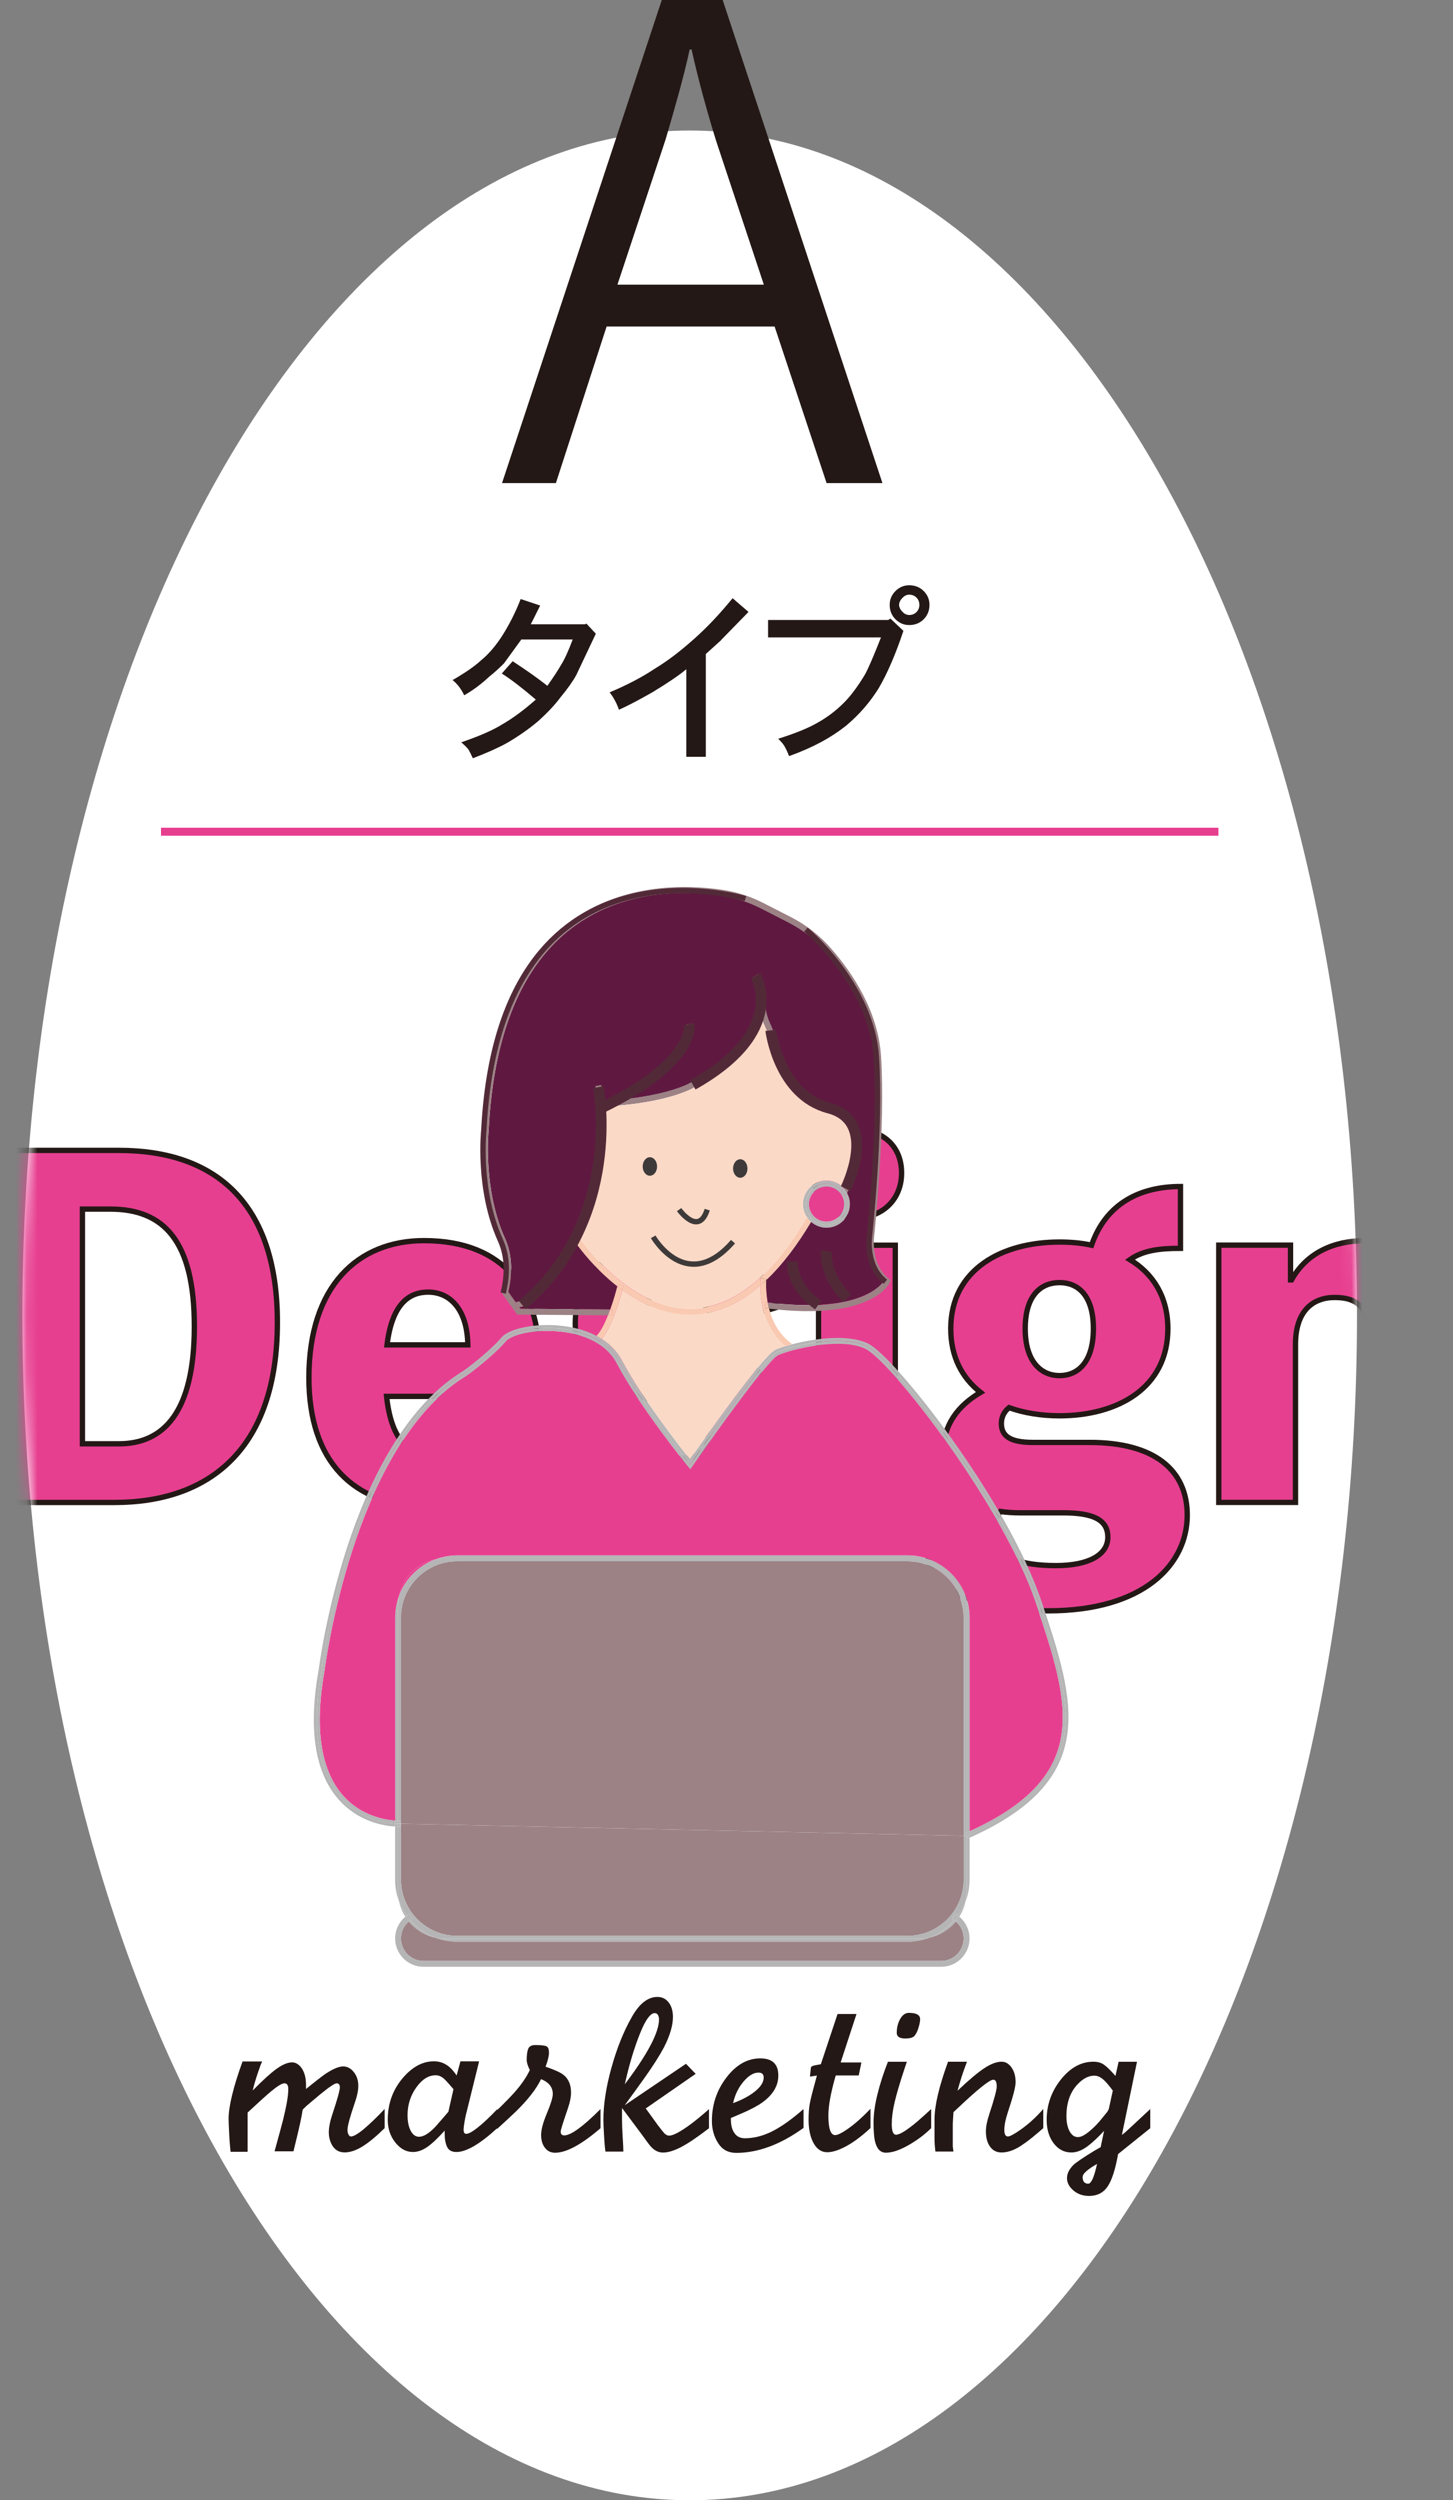 <svg width="136" height="234" viewBox="0 0 136 234" fill="none" xmlns="http://www.w3.org/2000/svg">
<rect x="0" y="0" width="136" height="234" fill="#808080" stroke="none"/>
<path d="M64.555 234C99.05 234 127.013 184.352 127.013 123.108C127.013 61.863 99.05 12.215 64.555 12.215C30.06 12.215 2.096 61.863 2.096 123.108C2.096 184.352 30.06 234 64.555 234Z" fill="white"/>
<path d="M82.591 45.215H77.369L72.503 30.56H56.778L52.031 45.215H46.989L61.943 0H67.641L82.596 45.215H82.591ZM71.495 26.641L67.043 13.232C66.091 10.146 65.321 7.301 64.731 4.628H64.555C63.96 7.358 63.132 10.207 62.3 13.052L57.791 26.641H71.499H71.495Z" fill="#231815"/>
<path d="M15.069 77.84H114.045" stroke="#E73F90" stroke-width="0.75" stroke-miterlimit="10"/>
<path d="M49.671 58.429H54.753L54.889 58.363L55.77 59.31L53.942 63.172C53.625 63.758 53.128 64.458 52.454 65.272C51.956 65.951 51.256 66.695 50.354 67.509C49.495 68.232 48.526 68.91 47.438 69.544C46.624 69.993 45.563 70.469 44.255 70.966C44.118 70.649 43.982 70.38 43.85 70.151C43.713 69.971 43.489 69.746 43.172 69.473C44.889 68.888 46.175 68.32 47.033 67.778C47.98 67.236 49.019 66.47 50.151 65.475C48.887 64.392 47.826 63.577 46.967 63.035L47.985 61.882C49.292 62.74 50.38 63.507 51.234 64.185C51.776 63.419 52.208 62.763 52.52 62.221C52.837 61.723 53.198 60.935 53.603 59.852H48.795C47.98 60.979 47.438 61.728 47.17 62.089C46.672 62.586 46.223 62.992 45.814 63.309C45.043 64.031 44.255 64.621 43.445 65.07C43.172 64.484 42.81 64.009 42.361 63.648C43.537 62.969 44.418 62.362 45.003 61.82C45.726 61.234 46.404 60.442 47.038 59.451C47.716 58.368 48.28 57.24 48.733 56.065L50.561 56.672C50.288 57.214 49.997 57.8 49.68 58.434L49.671 58.429Z" fill="#231815"/>
<path d="M67.487 59.922L66.065 61.208V70.83H64.238V62.63C63.604 63.172 62.542 63.894 61.054 64.797C59.698 65.567 58.658 66.109 57.936 66.422C57.707 65.788 57.417 65.246 57.056 64.797C58.681 64.119 60.103 63.375 61.323 62.56C62.45 61.882 63.67 60.957 64.982 59.781C66.158 58.742 67.351 57.478 68.571 55.986L70.059 57.271L67.483 59.913L67.487 59.922Z" fill="#231815"/>
<path d="M71.891 58.024H83.137L83.34 57.888L84.56 59.042C83.838 61.208 83.071 62.996 82.257 64.392C81.442 65.704 80.451 66.853 79.275 67.849C77.831 69.024 76.026 69.993 73.855 70.764C73.718 70.403 73.582 70.108 73.45 69.883C73.406 69.79 73.335 69.689 73.247 69.579C73.155 69.469 73.023 69.319 72.842 69.139C74.423 68.641 75.643 68.148 76.501 67.65C77.404 67.153 78.241 66.523 79.007 65.752C79.637 65.118 80.293 64.238 80.971 63.11C81.288 62.525 81.785 61.371 82.459 59.654H71.891V58.029V58.024ZM85.101 54.775C85.643 54.775 86.096 54.955 86.457 55.316C86.819 55.677 86.999 56.109 86.999 56.602C86.999 57.144 86.819 57.597 86.457 57.958C86.096 58.319 85.643 58.5 85.101 58.5C84.604 58.5 84.177 58.319 83.815 57.958C83.454 57.597 83.274 57.144 83.274 56.602C83.274 56.105 83.454 55.677 83.815 55.316C84.177 54.955 84.604 54.775 85.101 54.775ZM85.101 55.655C84.877 55.655 84.674 55.748 84.494 55.928C84.269 56.153 84.154 56.382 84.154 56.606C84.154 56.831 84.269 57.06 84.494 57.285C84.674 57.465 84.877 57.558 85.101 57.558C85.374 57.558 85.599 57.47 85.779 57.285C85.96 57.104 86.052 56.88 86.052 56.606C86.052 56.334 85.96 56.109 85.779 55.928C85.599 55.748 85.374 55.655 85.101 55.655Z" fill="#231815"/>
<path d="M23.166 201.384H21.581C21.528 200.921 21.48 200.34 21.449 199.644C21.414 198.948 21.396 198.504 21.396 198.306C21.396 197.716 21.506 196.958 21.735 196.038C21.96 195.113 22.281 194.083 22.704 192.933H24.536L24.408 193.228C24.223 193.73 24.082 194.149 23.977 194.479C23.871 194.809 23.761 195.201 23.651 195.65C24.602 194.682 25.355 193.999 25.905 193.607C26.456 193.215 26.936 193.017 27.341 193.017C27.649 193.017 27.927 193.171 28.182 193.484C28.49 193.889 28.644 194.444 28.644 195.148V195.505C29.472 194.836 30.027 194.4 30.309 194.197C31.079 193.664 31.687 193.396 32.123 193.396C32.502 193.396 32.832 193.572 33.114 193.924C33.396 194.276 33.537 194.704 33.537 195.21C33.537 195.646 33.431 196.165 33.219 196.769C32.757 198.116 32.524 198.975 32.524 199.34C32.524 199.508 32.555 199.653 32.621 199.772C32.682 199.891 32.757 199.952 32.841 199.952C33.092 199.952 33.492 199.723 34.043 199.266C34.589 198.808 35.245 198.182 36.002 197.381V199.173C35.201 199.961 34.501 200.534 33.907 200.899C33.308 201.265 32.757 201.445 32.251 201.445C31.705 201.445 31.295 201.185 31.027 200.666C30.859 200.327 30.776 199.97 30.776 199.591C30.776 199.116 30.881 198.561 31.093 197.927C31.568 196.496 31.81 195.637 31.81 195.355C31.81 195.104 31.709 194.977 31.511 194.977C31.326 194.977 30.82 195.316 29.996 195.989C29.538 196.368 29.093 196.747 28.649 197.125L28.332 197.442C28.288 197.751 28.208 198.178 28.09 198.728C27.971 199.274 27.764 200.146 27.469 201.34H25.698C26.104 199.864 26.368 198.904 26.482 198.451C26.817 197.103 26.984 196.126 26.984 195.523C26.984 195.157 26.865 194.977 26.623 194.977C26.394 194.977 25.976 195.228 25.368 195.734C24.915 196.113 24.184 196.773 23.175 197.716V201.384H23.166Z" fill="#231815"/>
<path d="M46.553 197.381V199.164C44.924 200.661 43.647 201.406 42.718 201.406C42.282 201.406 41.991 201.243 41.842 200.917C41.696 200.591 41.621 200.204 41.621 199.759V199.406C40.948 200.151 40.388 200.67 39.948 200.965C39.508 201.26 39.072 201.406 38.654 201.406C38.019 201.406 37.469 201.106 36.998 200.512C36.527 199.913 36.293 199.208 36.293 198.394C36.293 196.874 36.769 195.562 37.724 194.453C38.609 193.427 39.569 192.916 40.613 192.916C41.036 192.916 41.419 193.021 41.762 193.233C42.106 193.444 42.432 193.779 42.74 194.246L43.097 192.92H44.845L43.748 197.368C43.651 197.716 43.563 198.09 43.497 198.486C43.427 198.882 43.392 199.16 43.392 199.31C43.392 199.574 43.475 199.706 43.643 199.706C43.867 199.706 44.237 199.499 44.748 199.089C45.259 198.68 45.862 198.112 46.549 197.39L46.553 197.381ZM41.969 197.636L42.445 195.527C41.969 194.963 41.652 194.62 41.498 194.497C41.273 194.316 41.036 194.224 40.78 194.224C40.107 194.224 39.499 194.607 38.957 195.373C38.416 196.139 38.147 196.998 38.147 197.953C38.147 198.557 38.244 199.045 38.442 199.42C38.64 199.794 38.9 199.979 39.221 199.979C39.644 199.979 40.151 199.671 40.741 199.054C41.15 198.592 41.555 198.121 41.965 197.645L41.969 197.636Z" fill="#231815"/>
<path d="M46.514 199.257V197.508C47.302 196.738 47.857 196.165 48.178 195.8C48.812 195.082 49.279 194.395 49.592 193.735C49.394 193.343 49.297 193.026 49.297 192.788C49.297 192.352 49.341 192.013 49.433 191.766C49.526 191.52 49.746 191.396 50.098 191.396C50.675 191.396 51.032 191.441 51.172 191.524C51.313 191.608 51.384 191.806 51.384 192.114C51.384 192.422 51.278 192.858 51.067 193.422C51.785 193.673 52.269 193.88 52.52 194.034C53.136 194.4 53.449 195.003 53.449 195.848C53.449 196.258 53.352 196.747 53.154 197.324C52.705 198.631 52.48 199.354 52.48 199.494C52.48 199.732 52.59 199.851 52.819 199.851C53.436 199.851 54.568 199.028 56.21 197.385V199.177C54.427 200.71 53.009 201.476 51.952 201.476C51.56 201.476 51.243 201.322 51.005 201.014C50.767 200.705 50.648 200.305 50.648 199.812C50.648 199.318 50.829 198.64 51.195 197.768C51.56 196.896 51.741 196.302 51.741 195.976C51.741 195.342 51.375 194.88 50.644 194.585C50.195 195.514 49.402 196.531 48.262 197.641C47.883 198.006 47.297 198.548 46.514 199.261V199.257Z" fill="#231815"/>
<path d="M58.354 201.366H56.668C56.611 200.961 56.567 200.419 56.531 199.754C56.496 199.089 56.478 198.627 56.478 198.376C56.478 196.945 56.73 195.316 57.236 193.497C57.742 191.678 58.381 190.093 59.151 188.746C59.852 187.508 60.649 186.892 61.534 186.892C61.97 186.892 62.322 187.064 62.586 187.407C62.855 187.751 62.987 188.204 62.987 188.768C62.987 189.569 62.705 190.516 62.146 191.612C61.736 192.383 61.12 193.356 60.292 194.519C59.689 195.36 59.085 196.196 58.478 197.024L64.207 193.149L65.114 194.091L60.442 197.328L61.6 198.927C61.921 199.349 62.119 199.591 62.19 199.662C62.331 199.803 62.476 199.873 62.63 199.873C62.899 199.873 63.317 199.693 63.894 199.327C64.471 198.962 65.158 198.433 65.959 197.746L66.36 197.39V199.182C65.285 200.01 64.418 200.595 63.753 200.943C63.088 201.287 62.525 201.458 62.058 201.458C61.635 201.458 61.252 201.269 60.913 200.89C60.785 200.75 60.517 200.393 60.107 199.816L58.222 197.288V198.447C58.222 198.838 58.244 199.367 58.284 200.027C58.328 200.688 58.346 201.137 58.346 201.375L58.354 201.366ZM58.482 195.065C60.618 192.242 61.683 190.216 61.683 188.997C61.683 188.829 61.648 188.688 61.578 188.574C61.507 188.464 61.406 188.407 61.278 188.407C60.878 188.407 60.433 189.019 59.935 190.238C59.38 191.599 58.896 193.211 58.482 195.065Z" fill="#231815"/>
<path d="M75.211 197.381V199.151C73.049 200.71 70.948 201.489 68.91 201.489C68.165 201.489 67.602 201.186 67.214 200.573C66.827 199.961 66.633 199.27 66.633 198.499C66.633 196.967 67.091 195.611 68.002 194.422C68.914 193.233 69.971 192.643 71.164 192.643C72.287 192.643 72.851 193.176 72.851 194.246C72.851 195.201 72.358 196.038 71.376 196.751C70.856 197.13 70.015 197.557 68.848 198.037L68.408 198.226V198.31C68.408 198.786 68.483 199.173 68.641 199.468C68.866 199.904 69.222 200.12 69.716 200.12C70.556 200.12 71.406 199.904 72.265 199.477C73.124 199.05 74.106 198.35 75.215 197.381H75.211ZM68.615 196.835C69.487 196.513 70.182 196.135 70.702 195.708C71.222 195.28 71.481 194.853 71.481 194.435C71.481 194.127 71.318 193.973 70.997 193.973C70.534 193.973 70.063 194.259 69.583 194.827C69.108 195.395 68.782 196.069 68.615 196.839V196.835Z" fill="#231815"/>
<path d="M76.831 193.189L78.395 188.49H80.169L78.685 193.026H80.627L80.376 194.241H78.227L78.122 194.602C77.924 195.324 77.778 195.963 77.681 196.522C77.584 197.081 77.536 197.575 77.536 197.997C77.536 199.213 77.747 199.825 78.17 199.825C78.395 199.825 78.773 199.64 79.306 199.274C79.967 198.821 80.689 198.182 81.477 197.363V199.164C80.548 200.027 79.685 200.648 78.883 201.027C78.32 201.296 77.835 201.428 77.43 201.428C76.897 201.428 76.47 201.15 76.158 200.591C75.845 200.032 75.682 199.296 75.682 198.376C75.682 197.795 75.717 197.31 75.788 196.914C75.858 196.518 76.026 195.84 76.294 194.88L76.462 194.246L75.81 194.351L75.894 193.537C75.907 193.427 76.008 193.356 76.197 193.312C76.387 193.268 76.603 193.233 76.84 193.189H76.831Z" fill="#231815"/>
<path d="M87.157 197.381V199.173C86.611 199.719 85.955 200.221 85.198 200.67C84.3 201.203 83.542 201.472 82.921 201.472C82.402 201.472 82.058 201.106 81.891 200.375C81.807 200.01 81.763 199.433 81.763 198.649C81.763 197.865 81.882 197.02 82.12 196.038C82.358 195.056 82.688 194.03 83.111 192.96H84.881L84.669 193.594C84.234 194.902 83.925 195.945 83.74 196.733C83.555 197.522 83.467 198.2 83.467 198.777C83.467 199.45 83.599 199.789 83.868 199.789C84.22 199.789 84.894 199.367 85.889 198.526C86.312 198.16 86.73 197.782 87.153 197.39L87.157 197.381ZM85.092 188.385C85.779 188.385 86.123 188.583 86.123 188.975C86.123 189.199 86.065 189.485 85.955 189.829C85.841 190.172 85.713 190.419 85.568 190.564C85.422 190.71 85.141 190.784 84.736 190.784C84.203 190.784 83.934 190.608 83.934 190.256C83.934 189.763 84.044 189.327 84.26 188.948C84.476 188.569 84.753 188.38 85.092 188.38V188.385Z" fill="#231815"/>
<path d="M88.743 192.955H90.509C90.31 193.475 90.147 193.937 90.015 194.347C89.883 194.756 89.751 195.197 89.624 195.672C90.689 194.659 91.53 193.955 92.142 193.554C92.754 193.153 93.292 192.955 93.754 192.955C94.119 192.955 94.428 193.14 94.683 193.501C94.934 193.867 95.062 194.325 95.062 194.871C95.062 195.294 94.824 196.218 94.344 197.654C94.119 198.328 94.005 198.891 94.005 199.34C94.005 199.75 94.115 199.952 94.344 199.952C94.525 199.952 94.921 199.741 95.524 199.318C96.281 198.786 96.99 198.138 97.651 197.381V199.173L97.211 199.552C96.396 200.256 95.731 200.745 95.22 201.027C94.705 201.309 94.212 201.45 93.736 201.45C93.287 201.45 92.93 201.269 92.671 200.912C92.411 200.556 92.279 200.071 92.279 199.468C92.279 199.032 92.385 198.499 92.596 197.865C93.058 196.46 93.292 195.597 93.292 195.272C93.292 194.849 93.186 194.637 92.975 194.637C92.622 194.637 91.455 195.58 89.478 197.46L89.245 197.671C89.232 197.896 89.218 198.116 89.201 198.336C89.188 198.557 89.179 198.697 89.179 198.768V200.877L89.24 201.362H87.554C87.497 200.926 87.47 200.525 87.47 200.159V198.345C87.47 197.068 87.893 195.267 88.738 192.951L88.743 192.955Z" fill="#231815"/>
<path d="M103.023 200.943L103.34 199.424L103.023 199.763C102.42 200.38 101.909 200.815 101.495 201.071C101.081 201.322 100.676 201.45 100.284 201.45C99.611 201.45 99.056 201.163 98.62 200.587C98.184 200.01 97.968 199.279 97.968 198.394C97.968 196.989 98.413 195.734 99.298 194.62C100.183 193.51 101.196 192.955 102.336 192.955C102.715 192.955 103.036 193.039 103.296 193.211C103.556 193.382 103.926 193.739 104.406 194.285L104.701 192.96H106.423L105.009 199.807C105.207 199.666 105.472 199.437 105.811 199.111C106.863 198.129 107.484 197.553 107.664 197.385V199.177C106.652 199.992 105.648 200.798 104.652 201.599C104.401 203.03 104.071 204.043 103.675 204.633C103.279 205.223 102.693 205.518 101.936 205.518C101.359 205.518 100.87 205.347 100.469 205.003C100.068 204.66 99.87 204.277 99.87 203.854C99.87 203.431 100.06 203.048 100.438 202.652C100.65 202.427 101.315 201.969 102.442 201.282L103.032 200.943H103.023ZM103.781 197.381L104.159 195.655C103.847 195.245 103.622 194.972 103.481 194.831C103.129 194.453 102.781 194.259 102.442 194.259C101.878 194.259 101.332 194.545 100.813 195.122C100.148 195.853 99.817 196.83 99.817 198.05C99.817 198.627 99.914 199.098 100.113 199.464C100.311 199.829 100.57 200.01 100.892 200.01C101.213 200.01 101.601 199.794 102.094 199.358C102.473 199.037 102.838 198.649 103.191 198.2L103.547 197.76C103.618 197.689 103.688 197.583 103.759 197.442C103.759 197.429 103.767 197.407 103.781 197.381ZM102.684 202.524C102.305 202.735 101.984 202.947 101.724 203.167C101.464 203.383 101.332 203.585 101.332 203.766C101.332 203.946 101.376 204.096 101.46 204.206C101.544 204.316 101.676 204.373 101.861 204.373C101.988 204.373 102.116 204.237 102.253 203.964C102.385 203.691 102.53 203.211 102.684 202.52V202.524Z" fill="#231815"/>
<mask id="mask0_254_3386" style="mask-type:luminance" maskUnits="userSpaceOnUse" x="2" y="12" width="126" height="222">
<path d="M64.555 234C99.05 234 127.013 184.352 127.013 123.108C127.013 61.863 99.05 12.215 64.555 12.215C30.06 12.215 2.096 61.863 2.096 123.108C2.096 184.352 30.06 234 64.555 234Z" fill="white"/>
</mask>
<g mask="url(#mask0_254_3386)">
<path d="M11.136 107.665C20.26 107.665 25.963 112.693 25.963 123.759C25.963 135.503 19.71 140.616 10.714 140.616H0.11V107.665H11.136ZM11.136 135.125C15.32 135.125 18.191 132.165 18.191 124.142C18.191 116.119 15.32 113.16 10.335 113.16H7.715V135.125H11.136Z" fill="#E73F90" stroke="#231815" stroke-width="0.5" stroke-miterlimit="10"/>
<path d="M50.464 130.686H36.183C36.606 134.697 38.213 136.177 40.367 136.177C41.969 136.177 43.026 135.08 43.533 133.05L49.825 134.953C47.8 139.81 44.374 141.034 40.278 141.034C33.013 141.034 28.913 136.723 28.913 128.951C28.913 120.333 33.519 116.11 39.684 116.11C47.372 116.11 50.455 121.011 50.455 127.009V130.686H50.464ZM43.788 125.868C43.744 122.575 42.141 120.928 40.072 120.928C38.297 120.928 36.694 122.024 36.227 125.868H43.788Z" fill="#E73F90" stroke="#231815" stroke-width="0.5" stroke-miterlimit="10"/>
<path d="M58.742 132.377C60.094 135.248 61.785 136.477 63.771 136.477C65.418 136.477 66.263 135.675 66.263 134.574C66.263 132.8 64.489 132.126 60.266 130.814C55.871 129.462 53.846 127.604 53.846 123.843C53.846 119.197 57.478 116.027 63.137 116.027C68.166 116.027 71.627 118.264 72.684 122.363L66.897 124.138C66.308 121.857 64.744 120.549 62.842 120.549C61.362 120.549 60.561 121.267 60.561 122.535C60.561 123.803 61.534 124.521 64.405 125.323C70.068 126.886 72.979 128.828 72.979 133.266C72.979 138.123 69.178 141.122 63.009 141.122C58.192 141.122 54.519 139.136 52.784 134.574L58.742 132.377Z" fill="#E73F90" stroke="#231815" stroke-width="0.5" stroke-miterlimit="10"/>
<path d="M84.388 109.778C84.388 112.354 82.486 113.962 80.205 113.962C77.924 113.962 76.149 112.482 76.149 109.778C76.149 107.075 77.924 105.723 80.205 105.723C82.486 105.723 84.388 107.158 84.388 109.778ZM83.798 140.616H76.616V116.538H83.798V140.616Z" fill="#E73F90" stroke="#231815" stroke-width="0.5" stroke-miterlimit="10"/>
<path d="M102.002 134.997C108.043 134.997 111.126 137.573 111.126 141.8C111.126 146.446 107.031 150.757 98.114 150.757C89.663 150.757 86.792 147.842 86.792 145.054C86.792 142.646 88.228 141.254 90.636 140.321C89.029 139.224 88.272 137.573 88.272 135.97C88.272 133.31 89.707 131.536 91.777 130.312C90.046 128.96 88.99 126.974 88.99 124.354C88.99 118.818 93.763 116.242 99.17 116.242C100.183 116.242 101.196 116.326 102.169 116.538C103.521 112.61 106.731 111.046 110.492 111.046V116.833C108.589 116.833 107.026 117 105.762 117.889C107.916 119.197 109.312 121.355 109.312 124.354C109.312 129.889 104.622 132.504 99.175 132.504C97.484 132.504 95.881 132.249 94.445 131.743C93.979 132.121 93.728 132.628 93.728 133.222C93.728 134.363 94.49 134.997 96.682 134.997H102.006H102.002ZM95.454 141.584C94.78 141.584 94.186 141.54 93.64 141.457C93.133 142.091 93.005 142.853 93.005 143.526C93.005 145.763 95.582 146.525 98.836 146.525C101.918 146.525 103.693 145.512 103.693 143.865C103.693 142.218 102.297 141.584 99.509 141.584H95.454ZM95.96 124.349C95.96 127.476 97.479 128.744 99.17 128.744C100.861 128.744 102.341 127.52 102.341 124.349C102.341 121.179 100.861 120.038 99.17 120.038C97.479 120.038 95.96 121.179 95.96 124.349Z" fill="#E73F90" stroke="#231815" stroke-width="0.5" stroke-miterlimit="10"/>
<path d="M120.884 119.787C122.28 117.295 124.772 116.11 127.811 116.11C132.122 116.11 135.455 118.686 135.455 124.305V140.611H128.273V125.824C128.273 122.57 127.26 121.43 124.935 121.43C122.865 121.43 121.258 122.698 121.258 125.824V140.611H114.076V116.533H120.791V119.787H120.875H120.884Z" fill="#E73F90" stroke="#231815" stroke-width="0.5" stroke-miterlimit="10"/>
</g>
<path d="M90.751 171.695V171.999C90.703 172.026 90.65 172.048 90.597 172.07L90.487 171.814C90.575 171.775 90.663 171.735 90.751 171.691V171.695Z" fill="#B5B5B6"/>
<path d="M90.474 171.515V150.273C90.474 149.947 90.438 149.634 90.372 149.33C90.615 149.969 90.747 150.665 90.747 151.387V171.396C90.659 171.44 90.566 171.48 90.469 171.519L90.474 171.515Z" fill="#B5B5B6"/>
<path d="M90.751 175.914C90.751 176.636 90.619 177.332 90.377 177.97C90.443 177.667 90.478 177.354 90.478 177.028V171.819H90.491L90.601 172.074C90.659 172.052 90.707 172.03 90.755 172.004V175.918L90.751 175.914Z" fill="#B5B5B6"/>
<path d="M90.474 171.818V171.801L90.482 171.818H90.474Z" fill="#B5B5B6"/>
<path d="M90.474 171.801V171.515C90.566 171.475 90.663 171.436 90.751 171.392V171.695C90.663 171.739 90.575 171.779 90.487 171.819H90.482V171.801H90.474Z" fill="#B5B5B6"/>
<path d="M90.474 171.515V171.801L90.368 171.563C90.403 171.546 90.438 171.528 90.474 171.515Z" fill="#B5B5B6"/>
<path d="M89.663 179.287C89.954 178.886 90.196 178.437 90.372 177.97C90.262 178.481 90.06 178.957 89.787 179.388C89.747 179.349 89.703 179.318 89.659 179.287H89.663Z" fill="#B5B5B6"/>
<path d="M89.791 179.384C89.69 179.543 89.588 179.692 89.469 179.838C89.425 179.789 89.377 179.749 89.324 179.714C89.448 179.578 89.558 179.432 89.659 179.283C89.703 179.309 89.747 179.344 89.787 179.384H89.791Z" fill="#B5B5B6"/>
<path d="M89.663 179.287C89.558 179.437 89.447 179.578 89.329 179.719C89.267 179.674 89.201 179.63 89.135 179.591L89.412 179.115C89.5 179.164 89.584 179.221 89.668 179.287H89.663Z" fill="#B5B5B6"/>
<path d="M86.99 181.352C87.902 181.004 88.699 180.436 89.329 179.714C89.377 179.749 89.43 179.785 89.474 179.837C88.853 180.586 87.986 181.132 86.995 181.352H86.99Z" fill="#B5B5B6"/>
<path d="M90.377 149.326C89.787 147.771 88.545 146.53 86.99 145.939C88.677 146.309 90.007 147.639 90.377 149.326Z" fill="#E73F90"/>
<path d="M84.934 181.727H42.793C42.075 181.727 41.388 181.594 40.75 181.352C41.054 181.418 41.362 181.454 41.683 181.454H86.053C86.378 181.454 86.691 181.418 86.995 181.352C86.356 181.594 85.661 181.727 84.939 181.727H84.934Z" fill="#B5B5B6"/>
<path d="M79.104 111.887C79.025 111.716 78.923 111.562 78.796 111.425C78.831 111.346 78.875 111.253 78.919 111.143C79.069 111.297 79.201 111.469 79.298 111.663C79.232 111.813 79.188 111.901 79.174 111.923L79.104 111.887Z" fill="#B5B5B6"/>
<path d="M78.796 111.425C78.923 111.562 79.029 111.716 79.104 111.888L78.681 111.676C78.681 111.676 78.73 111.584 78.796 111.421V111.425Z" fill="#B5B5B6"/>
<path d="M77.356 114.34C78.265 114.34 79.002 113.603 79.002 112.694C79.002 111.784 78.265 111.047 77.356 111.047C76.446 111.047 75.709 111.784 75.709 112.694C75.709 113.603 76.446 114.34 77.356 114.34Z" fill="#E73F90"/>
<path d="M78.796 111.425C78.73 111.584 78.686 111.672 78.681 111.681L79.104 111.892C79.218 112.134 79.28 112.412 79.28 112.698C79.28 113.763 78.412 114.622 77.356 114.622C76.299 114.622 75.431 113.763 75.431 112.698C75.431 111.632 76.29 110.773 77.356 110.773C77.928 110.773 78.448 111.029 78.796 111.43V111.425ZM79.007 112.693C79.007 111.782 78.267 111.046 77.36 111.046C76.453 111.046 75.713 111.786 75.713 112.693C75.713 113.6 76.453 114.34 77.36 114.34C78.267 114.34 79.007 113.6 79.007 112.693Z" fill="#B5B5B6"/>
<path d="M75.555 113.891L76.03 114.173C75.99 114.235 75.96 114.296 75.92 114.353C75.77 114.23 75.643 114.085 75.532 113.922C75.546 113.909 75.55 113.9 75.555 113.887V113.891Z" fill="#B5B5B6"/>
<path d="M78.914 111.143C78.87 111.253 78.826 111.346 78.791 111.425C78.443 111.025 77.924 110.769 77.351 110.769C76.285 110.769 75.427 111.628 75.427 112.693C75.427 113.759 76.285 114.618 77.351 114.618C78.417 114.618 79.275 113.759 79.275 112.693C79.275 112.407 79.214 112.13 79.099 111.888L79.17 111.923C79.183 111.901 79.227 111.813 79.293 111.663C79.46 111.971 79.553 112.319 79.553 112.693C79.553 113.904 78.567 114.891 77.356 114.891C76.805 114.891 76.303 114.688 75.916 114.349C75.955 114.287 75.986 114.226 76.026 114.169L75.55 113.887C75.55 113.887 75.537 113.909 75.528 113.922C75.29 113.57 75.154 113.151 75.154 112.693C75.154 111.482 76.14 110.496 77.351 110.496C77.959 110.496 78.514 110.743 78.91 111.148L78.914 111.143Z" fill="#B5B5B6"/>
<path d="M74.066 125.833C76.079 125.292 79.341 124.807 81.253 125.745C83.771 126.978 94.322 140.387 97.493 149.898C100.593 159.181 103.032 166.521 90.751 171.995V171.691C102.614 166.354 100.368 159.401 97.233 149.982C94.067 140.501 83.534 127.168 81.134 125.987C79.205 125.041 75.761 125.613 73.815 126.181L74.071 125.829L74.066 125.833Z" fill="#B5B5B6"/>
<path d="M74.066 125.833L73.811 126.186C73.811 126.186 73.784 126.19 73.767 126.199C73.679 126.133 73.591 126.067 73.507 125.996C73.679 125.939 73.864 125.886 74.062 125.838L74.066 125.833Z" fill="#B5B5B6"/>
<path d="M73.811 126.186L73.789 126.212C73.789 126.212 73.771 126.199 73.767 126.194C73.785 126.19 73.793 126.19 73.811 126.181V126.186Z" fill="#B5B5B6"/>
<path d="M71.856 121.892C71.891 122.081 71.926 122.266 71.984 122.46C71.851 122.443 71.719 122.425 71.583 122.412L71.653 121.866C71.719 121.879 71.79 121.883 71.856 121.892Z" fill="#F9CAB1"/>
<path d="M77.655 103.437C78.787 103.737 79.575 104.362 80.002 105.3C81.006 107.497 79.716 110.725 79.297 111.663C79.196 111.469 79.064 111.298 78.919 111.143C79.386 110.007 80.315 107.317 79.504 105.533C79.148 104.75 78.478 104.226 77.514 103.975C73.665 102.966 72.384 98.924 72.005 97.233C71.917 96.823 71.772 96.423 71.569 96C71.446 95.753 71.354 95.493 71.279 95.229C71.301 95.172 71.314 95.124 71.327 95.071C71.389 94.833 71.437 94.604 71.464 94.384L71.657 94.362C71.728 94.969 71.922 95.463 72.067 95.766C72.287 96.225 72.446 96.678 72.547 97.118C72.899 98.712 74.101 102.513 77.655 103.446V103.437Z" fill="#9C8285"/>
<path d="M71.732 119.787C71.71 120.056 71.671 120.888 71.856 121.892C71.79 121.879 71.719 121.875 71.653 121.866L71.583 122.412C71.719 122.429 71.851 122.447 71.983 122.46C72.274 123.605 72.882 124.873 74.115 125.767L74.066 125.833C73.868 125.882 73.679 125.939 73.511 125.992H73.507C71.389 124.244 71.151 121.553 71.164 120.303C71.358 120.144 71.543 119.968 71.737 119.783L71.732 119.787Z" fill="#F9CAB1"/>
<path d="M71.275 95.225C71.195 94.961 71.142 94.696 71.107 94.419L71.46 94.375C71.433 94.595 71.38 94.829 71.323 95.062C71.305 95.119 71.296 95.168 71.275 95.221V95.225Z" fill="#9C8285"/>
<path d="M71.746 119.695C71.746 119.695 71.741 119.73 71.732 119.787C71.539 119.968 71.354 120.144 71.16 120.307C71.164 119.92 71.195 119.669 71.2 119.629L71.746 119.695Z" fill="#F9CAB1"/>
<path d="M56.316 125.309C57.241 124.275 57.985 121.738 58.258 120.739C60.006 122.011 62.168 123.033 64.586 123.033H64.801C67.007 122.976 69.134 122.064 71.164 120.303C71.151 121.553 71.389 124.244 73.507 125.992C73.111 126.12 72.789 126.234 72.582 126.335C71.38 126.904 65.885 134.724 64.586 136.596C63.648 135.42 60.094 130.889 58.218 127.335C57.743 126.441 57.065 125.789 56.32 125.314L56.316 125.309Z" fill="#FBD9C7"/>
<path d="M64.986 101.769C64.907 101.817 62.771 103.129 57.258 103.521C57.694 103.301 58.104 103.081 58.487 102.861C62.926 102.385 64.683 101.311 64.705 101.293C68.139 99.369 70.183 97.237 70.79 94.943C71.332 92.913 70.491 91.486 70.482 91.478L70.957 91.191C70.993 91.249 71.737 92.499 71.464 94.379L71.112 94.424C71.147 94.701 71.2 94.965 71.279 95.229C70.596 97.621 68.478 99.822 64.991 101.773L64.986 101.769Z" fill="#9C8285"/>
<path d="M57.822 120.201L58.364 120.334C58.359 120.36 58.319 120.51 58.258 120.743C58.09 120.633 57.932 120.51 57.773 120.391C57.795 120.325 57.809 120.259 57.822 120.201Z" fill="#F9CAB1"/>
<path d="M58.487 102.861C58.099 103.081 57.694 103.301 57.258 103.521C57.241 103.526 57.219 103.526 57.201 103.526L57.161 102.975C57.624 102.94 58.064 102.905 58.482 102.861H58.487Z" fill="#9C8285"/>
<path d="M56.906 123.094C56.977 122.914 57.051 122.729 57.117 122.548H57.311V123.099L56.91 123.094H56.906Z" fill="#F9CAB1"/>
<path d="M56.51 103.9C56.496 103.688 56.488 103.49 56.474 103.305C64.819 99.166 64.242 95.934 64.238 95.903L64.779 95.789C64.806 95.934 65.365 98.977 58.491 102.861C58.073 102.905 57.633 102.944 57.17 102.975L57.21 103.525C57.21 103.525 57.249 103.525 57.267 103.521C57.025 103.649 56.778 103.776 56.518 103.9H56.51Z" fill="#9C8285"/>
<path d="M64.788 122.482C58.786 122.628 54.189 115.789 54.145 115.719C56.4 111.183 56.624 106.586 56.51 103.9C56.77 103.772 57.016 103.644 57.258 103.521C62.771 103.129 64.907 101.817 64.986 101.768C68.474 99.818 70.592 97.616 71.275 95.225C71.354 95.489 71.446 95.749 71.565 95.996C71.768 96.418 71.913 96.823 72.001 97.228C72.375 98.919 73.661 102.962 77.51 103.97C78.474 104.226 79.144 104.75 79.5 105.529C80.31 107.317 79.386 110.003 78.915 111.139C78.518 110.738 77.959 110.487 77.356 110.487C76.145 110.487 75.158 111.474 75.158 112.685C75.158 113.143 75.295 113.561 75.533 113.913C72.234 119.497 68.628 122.372 64.788 122.473V122.482Z" fill="#FBD9C7"/>
<path d="M56.391 103.957L56.153 103.459C56.263 103.402 56.369 103.354 56.474 103.305C56.487 103.495 56.496 103.693 56.51 103.9C56.47 103.917 56.43 103.939 56.395 103.957H56.391Z" fill="#9C8285"/>
<path d="M56.105 125.516C56.175 125.455 56.241 125.389 56.316 125.314C57.06 125.794 57.738 126.445 58.214 127.335C60.09 130.889 63.643 135.42 64.581 136.595C65.88 134.728 71.376 126.903 72.578 126.335C72.789 126.234 73.106 126.12 73.503 125.992H73.507C73.591 126.062 73.679 126.128 73.767 126.194C73.309 126.331 72.934 126.463 72.692 126.582C71.437 127.176 64.594 137.049 64.594 137.049C64.594 137.049 60.169 131.624 57.967 127.463C57.527 126.626 56.875 125.987 56.105 125.512V125.516Z" fill="#B5B5B6"/>
<path d="M55.827 125.023C56.206 124.658 56.589 123.909 56.906 123.094H57.302L57.307 122.548H57.113C57.404 121.734 57.637 120.923 57.769 120.386C57.928 120.51 58.09 120.628 58.254 120.739C57.985 121.738 57.241 124.27 56.312 125.309C56.153 125.208 55.986 125.111 55.823 125.023H55.827Z" fill="#F9CAB1"/>
<path d="M55.884 125.375C55.964 125.42 56.034 125.464 56.105 125.512C56.078 125.534 56.056 125.556 56.025 125.574L55.88 125.375H55.884Z" fill="#B5B5B6"/>
<path d="M55.704 125.129C55.743 125.102 55.788 125.063 55.827 125.023C55.995 125.111 56.157 125.213 56.316 125.309C56.245 125.389 56.179 125.455 56.105 125.512C56.034 125.464 55.959 125.419 55.884 125.375L55.704 125.129Z" fill="#B5B5B6"/>
<path d="M57.769 120.391C55.73 118.792 54.33 116.947 53.854 116.278C53.96 116.089 54.052 115.908 54.141 115.723C54.184 115.794 58.782 122.628 64.784 122.487C68.619 122.386 72.23 119.51 75.528 113.927C75.638 114.085 75.766 114.235 75.916 114.358C74.577 116.599 73.181 118.414 71.732 119.792C71.737 119.73 71.746 119.704 71.746 119.699L71.2 119.633C71.195 119.673 71.164 119.924 71.16 120.312C69.13 122.069 67.003 122.984 64.797 123.042H64.581C62.159 123.042 60.002 122.02 58.253 120.747C58.315 120.514 58.355 120.369 58.359 120.338L57.817 120.206C57.8 120.263 57.791 120.329 57.769 120.395V120.391Z" fill="#F9CAB1"/>
<path d="M53.687 116.022L54.145 115.719C54.057 115.908 53.964 116.088 53.859 116.273C53.766 116.137 53.705 116.049 53.687 116.018V116.022Z" fill="#9C8285"/>
<path d="M53.859 116.278C52.758 118.352 51.212 120.391 49.068 122.209L49.019 122.253L48.61 122.355L48.262 121.87L48.764 121.747C57.976 113.874 55.761 101.782 55.739 101.658L56.281 101.553C56.285 101.579 56.404 102.226 56.479 103.305C56.373 103.354 56.267 103.407 56.157 103.459L56.395 103.957C56.435 103.939 56.474 103.917 56.51 103.9C56.624 106.586 56.4 111.183 54.145 115.719L53.687 116.023C53.705 116.049 53.766 116.137 53.859 116.278Z" fill="#9C8285"/>
<path d="M49.068 122.209C51.212 120.391 52.754 118.352 53.859 116.278C54.334 116.943 55.735 118.792 57.773 120.391C57.641 120.923 57.408 121.734 57.117 122.553L48.707 122.487L48.614 122.355L49.024 122.253L49.072 122.209H49.068Z" fill="#5F1940"/>
<path d="M55.739 101.658C55.761 101.782 57.976 113.874 48.764 121.747L48.262 121.87L47.575 120.906C48.015 119.021 47.918 117.335 47.262 115.89C45.166 111.236 45.734 105.793 45.743 105.718C46.188 97.03 48.676 90.786 53.123 87.162C58.108 83.098 64.352 83.331 67.633 83.833C68.874 84.023 70.099 84.423 71.261 85.018L73.749 86.29C75.167 87.013 76.4 87.977 77.426 89.157C79.333 91.35 81.671 94.82 81.94 98.875C82.38 105.551 81.301 115.529 81.288 115.622C81.27 115.732 80.918 118.356 82.697 119.955C82.199 120.615 79.87 122.91 71.86 121.897C71.68 120.893 71.715 120.061 71.737 119.792C73.186 118.414 74.581 116.599 75.92 114.358C76.308 114.693 76.809 114.9 77.36 114.9C78.571 114.9 79.557 113.913 79.557 112.702C79.557 112.328 79.465 111.98 79.297 111.672C79.716 110.734 81.006 107.511 80.002 105.309C79.57 104.371 78.782 103.741 77.655 103.446C74.101 102.513 72.899 98.713 72.547 97.118C72.446 96.678 72.287 96.225 72.067 95.767C71.922 95.463 71.732 94.965 71.657 94.362L71.464 94.384C71.732 92.504 70.988 91.253 70.957 91.196L70.482 91.482C70.482 91.482 71.332 92.922 70.79 94.948C70.182 97.242 68.139 99.373 64.704 101.297C64.682 101.315 62.925 102.389 58.487 102.865C65.361 98.977 64.806 95.938 64.775 95.793L64.233 95.907C64.238 95.943 64.819 99.171 56.47 103.31C56.391 102.231 56.276 101.584 56.272 101.557L55.73 101.663L55.739 101.658Z" fill="#5F1940"/>
<path d="M48.262 121.866L48.61 122.35L48.355 122.412L48.231 121.87L48.262 121.866Z" fill="#9C8285"/>
<path d="M53.119 87.162C48.672 90.782 46.184 97.03 45.739 105.718C45.734 105.789 45.166 111.236 47.258 115.89C47.914 117.335 48.011 119.021 47.571 120.906L48.258 121.87H48.222L48.35 122.416L48.605 122.355L48.698 122.487L57.108 122.553C57.042 122.733 56.972 122.918 56.897 123.099L48.412 123.037L46.967 121.016L46.994 120.893C47.447 119.083 47.364 117.476 46.747 116.115C44.585 111.324 45.153 105.908 45.175 105.674C45.633 96.837 48.183 90.46 52.754 86.735C57.901 82.538 64.33 82.776 67.699 83.291C68.998 83.49 70.279 83.908 71.49 84.533L73.983 85.806C75.458 86.559 76.748 87.572 77.818 88.8C79.786 91.059 82.191 94.63 82.464 98.844C82.908 105.573 81.829 115.595 81.821 115.697C81.816 115.736 81.469 118.317 83.208 119.695L83.38 119.827L83.291 120.025C83.221 120.175 81.534 123.636 71.97 122.474C71.913 122.28 71.878 122.095 71.843 121.905C79.852 122.918 82.182 120.628 82.679 119.964C80.9 118.365 81.253 115.741 81.27 115.631C81.284 115.538 82.362 105.56 81.922 98.884C81.653 94.829 79.315 91.359 77.409 89.166C76.382 87.986 75.15 87.021 73.732 86.299L71.244 85.026C70.081 84.432 68.857 84.027 67.615 83.842C64.335 83.34 58.09 83.111 53.106 87.171L53.119 87.162Z" fill="#9C8285"/>
<path d="M86.048 145.843H41.679C41.357 145.843 41.049 145.878 40.745 145.944C41.384 145.702 42.075 145.57 42.788 145.57H84.93C85.652 145.57 86.347 145.702 86.986 145.944C86.682 145.878 86.369 145.843 86.043 145.843H86.048Z" fill="#B5B5B6"/>
<path d="M42.793 181.176C39.895 181.176 37.531 178.811 37.531 175.914V170.683L90.201 171.814V175.914C90.201 178.811 87.836 181.176 84.938 181.176H42.797H42.793Z" fill="#9C8285"/>
<path d="M42.793 146.12H84.934C87.832 146.12 90.196 148.485 90.196 151.382V171.81L37.526 170.678V151.378C37.526 148.48 39.891 146.116 42.788 146.116L42.793 146.12Z" fill="#9C8285"/>
<path d="M38.319 179.115L38.596 179.591C38.53 179.63 38.469 179.67 38.407 179.719C38.279 179.582 38.169 179.437 38.063 179.287C38.147 179.221 38.231 179.164 38.319 179.115Z" fill="#B5B5B6"/>
<path d="M38.407 179.719C39.028 180.445 39.834 181.013 40.75 181.357C39.759 181.145 38.887 180.595 38.257 179.842C38.306 179.793 38.359 179.754 38.407 179.719Z" fill="#B5B5B6"/>
<path d="M38.257 179.837C38.887 180.59 39.755 181.145 40.75 181.352C41.388 181.594 42.08 181.726 42.793 181.726H84.934C85.656 181.726 86.352 181.594 86.99 181.352C87.981 181.132 88.849 180.586 89.47 179.837C89.928 180.225 90.196 180.806 90.196 181.418C90.196 182.581 89.254 183.523 88.091 183.523H39.636C38.477 183.523 37.531 182.581 37.531 181.418C37.531 180.806 37.799 180.221 38.257 179.837Z" fill="#9C8285"/>
<path d="M38.407 179.719C38.358 179.754 38.306 179.789 38.257 179.842C38.143 179.697 38.037 179.551 37.936 179.388C37.975 179.349 38.02 179.318 38.063 179.287C38.169 179.437 38.279 179.578 38.407 179.719Z" fill="#B5B5B6"/>
<path d="M40.75 145.944C39.191 146.53 37.945 147.767 37.355 149.33C37.724 147.639 39.059 146.309 40.75 145.944Z" fill="#E73F90"/>
<path d="M38.063 179.287C38.019 179.314 37.975 179.349 37.936 179.388C37.667 178.957 37.46 178.486 37.35 177.97C37.526 178.437 37.768 178.886 38.059 179.287H38.063Z" fill="#B5B5B6"/>
<path d="M37.531 181.418C37.531 182.581 38.477 183.523 39.636 183.523H88.091C89.254 183.523 90.196 182.581 90.196 181.418C90.196 180.806 89.927 180.22 89.469 179.837C89.584 179.692 89.69 179.547 89.791 179.384C90.39 179.873 90.751 180.626 90.751 181.418C90.751 182.885 89.562 184.073 88.096 184.073H39.64C38.178 184.073 36.985 182.885 36.985 181.418C36.985 180.626 37.341 179.873 37.945 179.384C38.046 179.542 38.147 179.692 38.266 179.837C37.808 180.225 37.539 180.806 37.539 181.418H37.531Z" fill="#B5B5B6"/>
<path d="M40.749 181.352C39.834 181.009 39.028 180.441 38.407 179.714C38.468 179.666 38.53 179.626 38.596 179.586L38.319 179.111C38.231 179.159 38.147 179.217 38.063 179.283C37.773 178.882 37.531 178.433 37.355 177.966C37.288 177.662 37.253 177.349 37.253 177.024V170.96C37.368 170.96 37.443 170.956 37.456 170.956L37.438 170.678H37.526V175.91C37.526 178.807 39.891 181.172 42.788 181.172H84.93C87.827 181.172 90.192 178.807 90.192 175.91V171.81H90.469V177.024C90.469 177.349 90.434 177.662 90.368 177.966C90.192 178.433 89.949 178.882 89.659 179.283C89.575 179.217 89.492 179.159 89.403 179.111L89.126 179.586C89.192 179.626 89.258 179.67 89.32 179.714C88.69 180.436 87.893 181.004 86.981 181.352C86.678 181.418 86.365 181.453 86.039 181.453H41.67C41.348 181.453 41.04 181.418 40.736 181.352H40.749Z" fill="#B5B5B6"/>
<path d="M37.253 170.964V170.683C37.359 170.687 37.42 170.683 37.443 170.683L37.46 170.96C37.46 170.96 37.372 170.964 37.258 170.964H37.253Z" fill="#B5B5B6"/>
<path d="M37.253 170.683V170.405C37.363 170.41 37.425 170.41 37.429 170.41L37.443 170.678C37.42 170.678 37.359 170.683 37.253 170.678V170.683Z" fill="#B5B5B6"/>
<path d="M37.355 149.326C37.945 147.767 39.191 146.525 40.75 145.94C41.054 145.874 41.362 145.838 41.683 145.838H86.053C86.378 145.838 86.691 145.874 86.995 145.94C88.549 146.53 89.791 147.771 90.381 149.326C90.447 149.63 90.483 149.942 90.483 150.268V171.511C90.447 171.528 90.412 171.546 90.377 171.559L90.483 171.797V171.814H90.205V151.382C90.205 148.485 87.84 146.12 84.943 146.12H42.802C39.904 146.12 37.54 148.485 37.54 151.382V170.683H37.452L37.438 170.414C37.438 170.414 37.372 170.414 37.262 170.41V150.273C37.262 149.951 37.297 149.639 37.364 149.335L37.355 149.326Z" fill="#B5B5B6"/>
<path d="M37.253 170.964V177.028C37.253 177.354 37.288 177.666 37.355 177.97C37.112 177.332 36.98 176.636 36.98 175.914V170.951C37.09 170.956 37.183 170.964 37.258 170.964H37.253Z" fill="#B5B5B6"/>
<path d="M37.253 170.405V170.683C37.183 170.683 37.086 170.678 36.976 170.669V170.392C37.086 170.405 37.178 170.405 37.253 170.405Z" fill="#B5B5B6"/>
<path d="M37.253 150.268V170.405C37.183 170.405 37.086 170.405 36.976 170.392V151.382C36.976 150.66 37.108 149.973 37.35 149.33C37.284 149.634 37.249 149.947 37.249 150.268H37.253Z" fill="#B5B5B6"/>
<path d="M37.253 170.683V170.964C37.183 170.964 37.086 170.96 36.976 170.951V170.669C37.086 170.674 37.178 170.683 37.253 170.683Z" fill="#B5B5B6"/>
<path d="M47.359 125.53C47.905 124.891 50.156 124.367 52.503 124.627C53.951 124.785 56.558 125.389 57.73 127.59C59.914 131.73 64.339 137.172 64.383 137.225L64.617 137.507L64.828 137.208C67.562 133.262 71.944 127.243 72.82 126.829C73.939 126.305 78.681 125.094 81.015 126.239C83.415 127.414 93.913 140.884 96.973 150.074C100.078 159.383 102.332 166.138 90.755 171.392V151.382C90.755 150.66 90.623 149.964 90.381 149.326C90.011 147.639 88.681 146.31 86.995 145.94C86.356 145.697 85.661 145.565 84.939 145.565H42.797C42.08 145.565 41.393 145.697 40.754 145.94C39.063 146.305 37.729 147.631 37.359 149.326C37.117 149.969 36.985 150.66 36.985 151.382V170.392C36.038 170.326 33.783 169.96 32.097 168.032C29.992 165.627 29.42 161.682 30.388 156.283C30.393 156.226 31.062 150.986 33.008 145.006C34.801 139.511 38.068 132.245 43.475 128.885C43.678 128.753 43.885 128.621 44.074 128.471C44.748 127.96 46.413 126.648 47.364 125.53H47.359Z" fill="#E73F90"/>
<path d="M52.502 124.627C50.155 124.367 47.905 124.891 47.359 125.529C46.404 126.648 44.739 127.96 44.07 128.471C43.876 128.621 43.673 128.753 43.471 128.885C38.063 132.249 34.796 139.51 33.004 145.006C31.058 150.986 30.393 156.23 30.384 156.283C29.415 161.678 29.988 165.627 32.092 168.032C33.779 169.96 36.033 170.326 36.98 170.392V170.669C35.034 170.542 27.777 169.216 30.111 156.257C30.111 156.257 32.722 135.248 43.317 128.652C43.519 128.528 43.713 128.396 43.903 128.255C44.576 127.744 46.21 126.454 47.148 125.358C48.086 124.261 52.811 123.627 55.884 125.38L56.03 125.578C56.056 125.56 56.078 125.538 56.109 125.516C56.88 125.992 57.531 126.63 57.971 127.467C60.169 131.628 64.599 137.053 64.599 137.053C64.599 137.053 71.437 127.181 72.697 126.586C72.939 126.472 73.313 126.34 73.771 126.199C73.776 126.203 73.789 126.212 73.793 126.216L73.815 126.19C75.761 125.622 79.205 125.05 81.134 125.996C83.538 127.176 94.071 140.51 97.233 149.991C100.368 159.405 102.614 166.363 90.751 171.7V171.396C102.328 166.143 100.073 159.392 96.969 150.079C93.908 140.889 83.41 127.419 81.01 126.243C78.672 125.098 73.934 126.309 72.816 126.833C71.939 127.247 67.558 133.266 64.823 137.212L64.612 137.511L64.379 137.229C64.335 137.172 59.909 131.734 57.725 127.595C56.558 125.389 53.951 124.79 52.498 124.631L52.502 124.627Z" fill="#B5B5B6"/>
<path d="M46.941 125.173C47.685 124.305 50.204 123.817 52.564 124.081C53.423 124.173 54.669 124.415 55.827 125.023C55.788 125.063 55.743 125.102 55.704 125.129L55.884 125.375C52.811 123.623 48.086 124.257 47.148 125.353C46.21 126.45 44.572 127.74 43.903 128.251C43.713 128.396 43.524 128.528 43.317 128.647C32.722 135.244 30.111 156.252 30.111 156.252C27.773 169.212 35.034 170.542 36.98 170.665V170.947C35.968 170.89 33.541 170.515 31.683 168.402C29.455 165.865 28.838 161.766 29.838 156.204C29.842 156.164 30.516 150.867 32.48 144.839C34.299 139.255 37.632 131.87 43.18 128.418C43.374 128.295 43.559 128.176 43.735 128.039C44.396 127.537 46.021 126.252 46.945 125.173H46.941Z" fill="#B5B5B6"/>
<path d="M56.008 101.742C56.008 101.742 58.399 114.063 48.892 122.139" stroke="#522A37" stroke-miterlimit="10"/>
<path d="M64.506 95.846C64.506 95.846 65.255 99.351 56.276 103.706" stroke="#522A37" stroke-miterlimit="10"/>
<path d="M70.72 91.332C70.72 91.332 73.859 96.484 64.854 101.531" stroke="#522A37" stroke-miterlimit="10"/>
<path d="M72.138 96.431C72.138 96.431 72.86 102.469 77.58 103.706C82.301 104.943 79.152 111.24 79.152 111.24" stroke="#522A37" stroke-miterlimit="10"/>
<path d="M69.773 84.102C69.773 84.102 46.765 77.105 45.285 105.767C45.285 105.767 44.678 111.284 46.831 116.062C47.557 117.669 47.496 119.417 47.095 121.025" stroke="#522A37" stroke-width="0.5" stroke-miterlimit="10"/>
<path d="M75.431 86.999C75.431 86.999 81.578 92.134 82.028 98.915C82.477 105.696 81.38 115.719 81.38 115.719C81.38 115.719 80.98 118.462 82.877 119.959" stroke="#522A37" stroke-width="0.5" stroke-miterlimit="10"/>
<path d="M74.176 118.074C74.176 118.074 73.921 120.276 76.576 122.139" stroke="#522A37" stroke-miterlimit="10"/>
<path d="M77.356 117.084C77.356 117.084 77.017 119.162 79.28 121.5" stroke="#522A37" stroke-miterlimit="10"/>
<path d="M60.83 110.038C61.202 110.038 61.503 109.65 61.503 109.171C61.503 108.692 61.202 108.303 60.83 108.303C60.457 108.303 60.156 108.692 60.156 109.171C60.156 109.65 60.457 110.038 60.83 110.038Z" fill="#3E3A39"/>
<path d="M69.288 110.227C69.661 110.227 69.962 109.839 69.962 109.36C69.962 108.881 69.661 108.492 69.288 108.492C68.916 108.492 68.615 108.881 68.615 109.36C68.615 109.839 68.916 110.227 69.288 110.227Z" fill="#3E3A39"/>
<path d="M61.138 115.754C61.138 115.754 64.264 121.192 68.61 116.207" stroke="#3E3A39" stroke-width="0.5" stroke-miterlimit="10"/>
<path d="M63.564 113.209C63.564 113.209 65.391 115.758 66.197 113.209" stroke="#3E3A39" stroke-width="0.5" stroke-miterlimit="10"/>
</svg>
